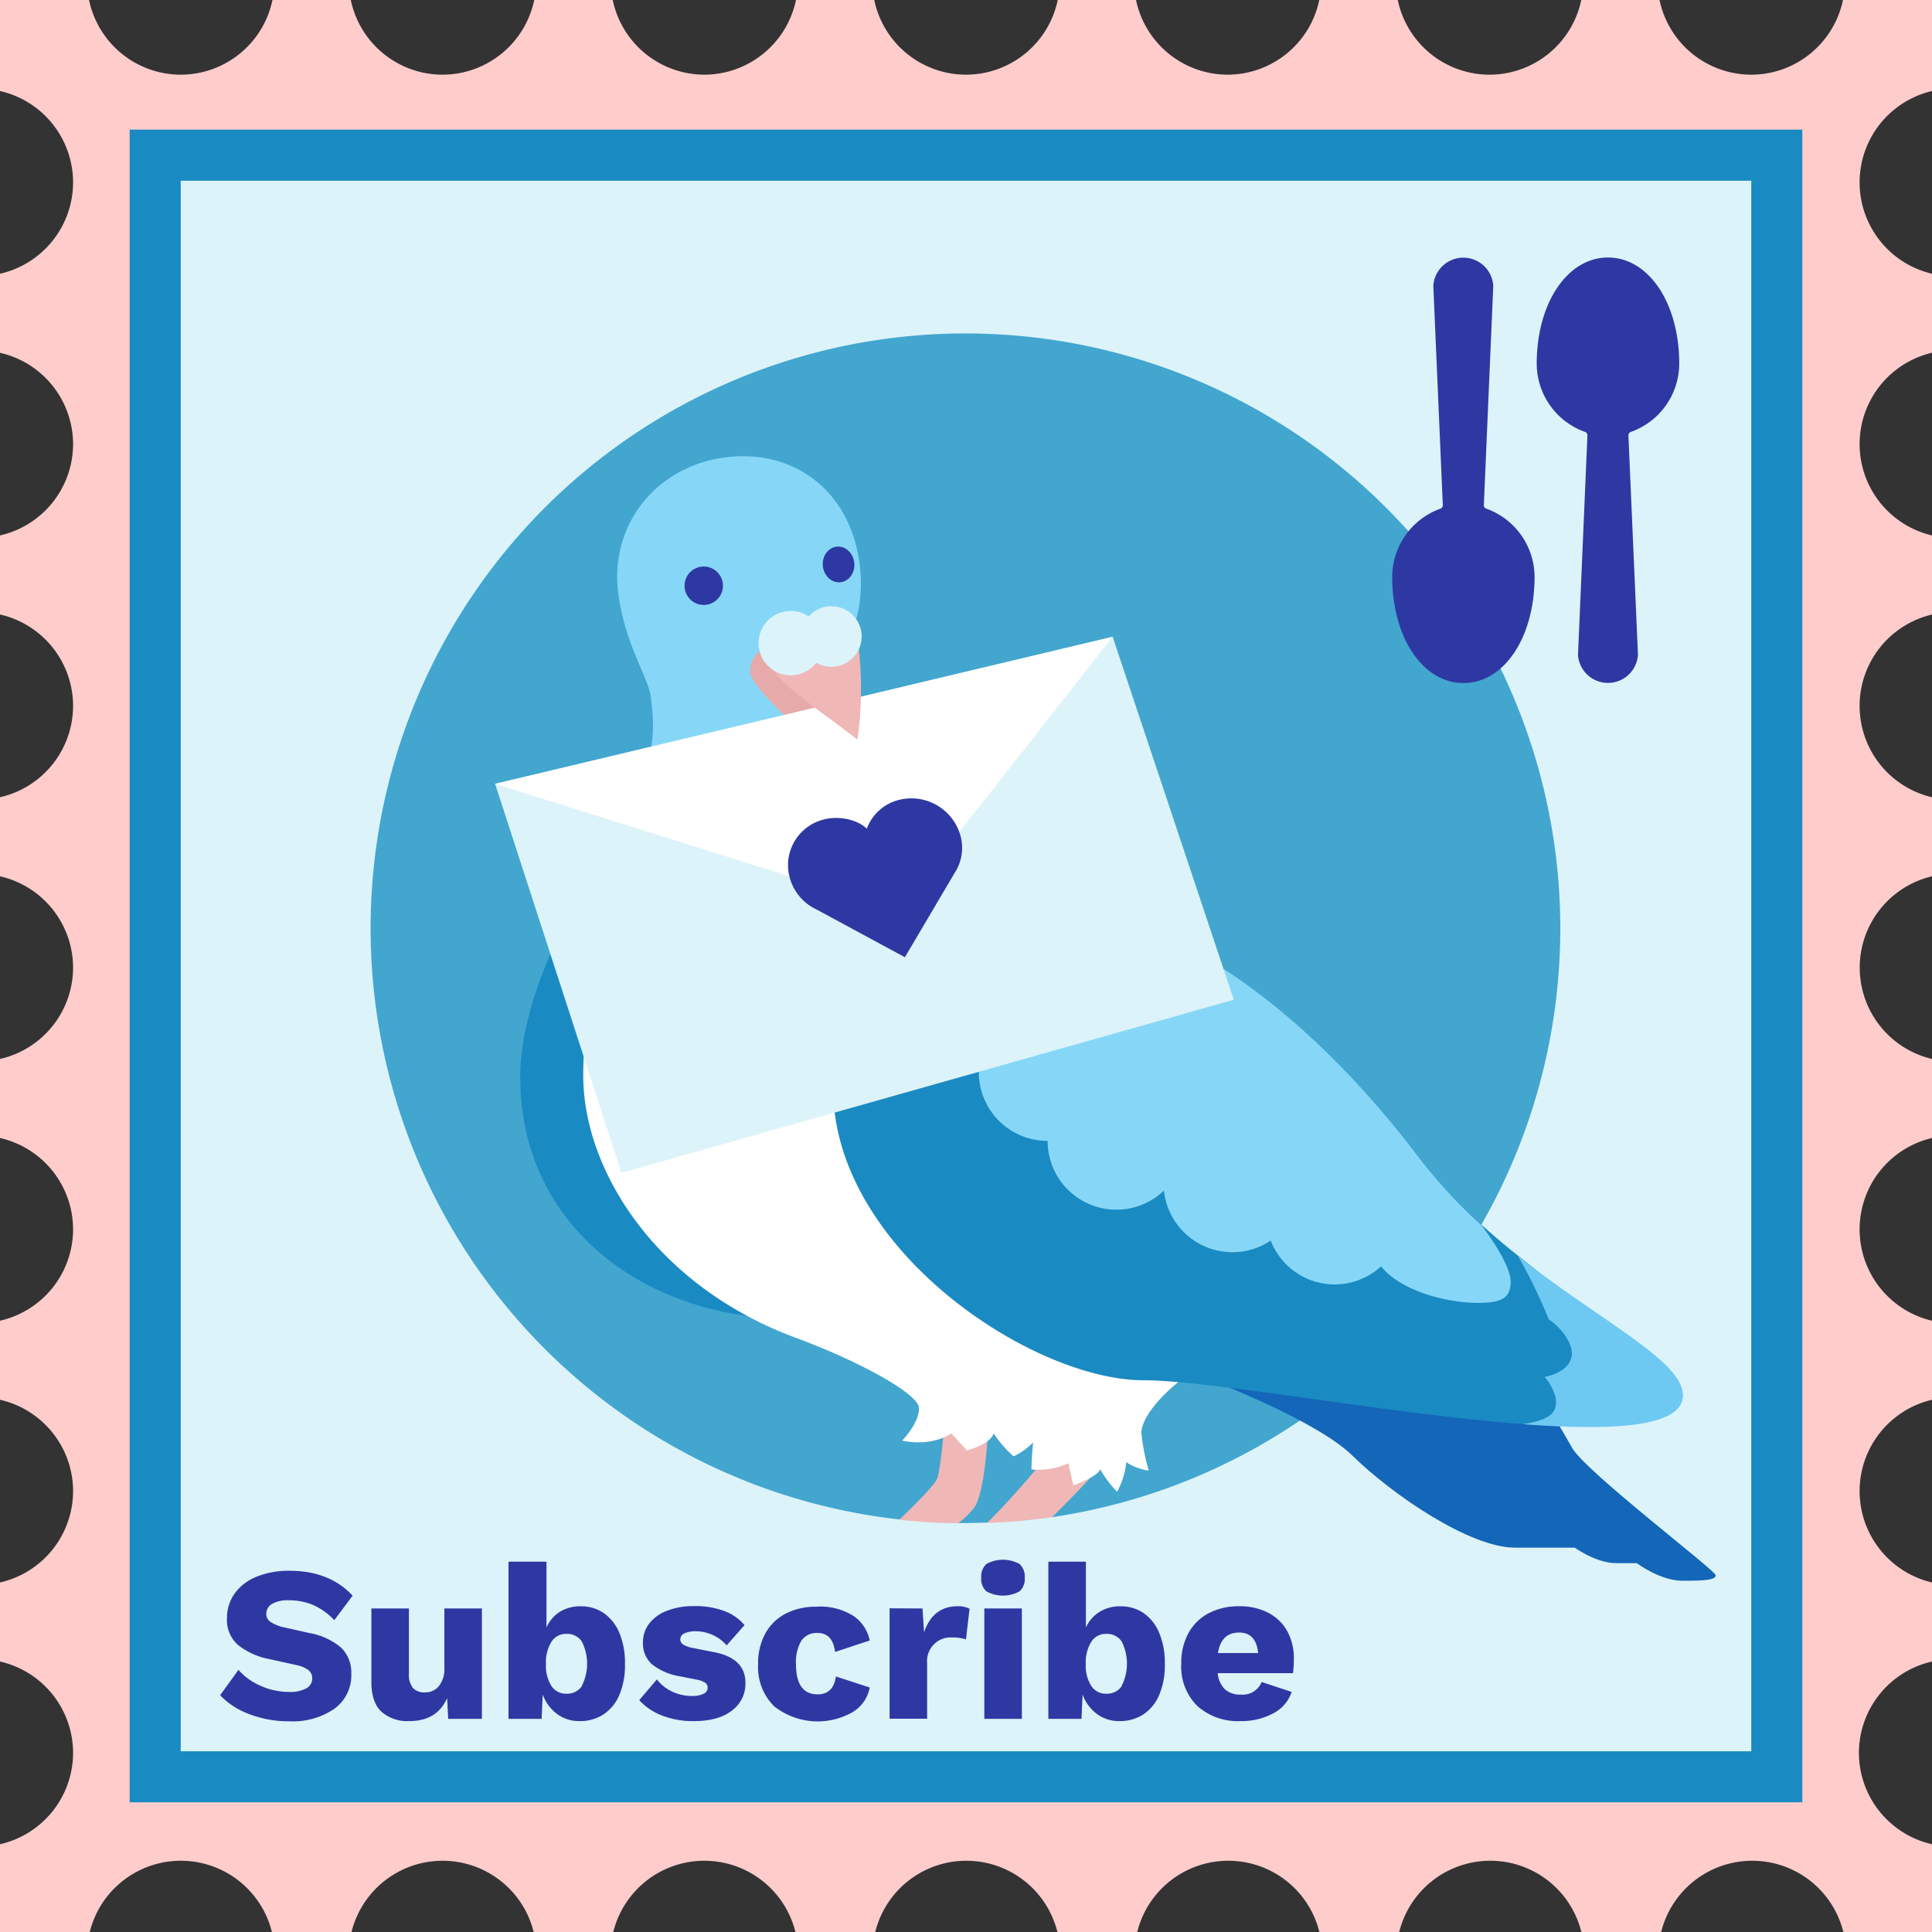 <svg xmlns="http://www.w3.org/2000/svg" viewBox="0 0 350 350"><rect x="0" y="0" width="350" height="350" fill="#333333" stroke="none"/><title>Artboard 6 copy 13</title><g id="Layer_1" data-name="Layer 1"><path d="M336.76,317.55A17,17,0,0,1,350,301V286.68a17,17,0,0,1,0-33.1V239.26a17,17,0,0,1,0-33.1V191.84a17,17,0,0,1,0-33.09V144.43a17,17,0,0,1,0-33.1V97a17,17,0,0,1,0-33.1V49.59a17,17,0,0,1,0-33.1V0H333.87a17,17,0,0,1-16.61,13.53A17,17,0,0,1,300.64,0H286.46a17,17,0,0,1-16.62,13.53A17,17,0,0,1,253.22,0H239a17,17,0,0,1-16.62,13.53A17,17,0,0,1,205.8,0H191.62A17,17,0,0,1,175,13.53,17,17,0,0,1,158.38,0H144.2a17,17,0,0,1-16.62,13.53A17,17,0,0,1,111,0H96.78A17,17,0,0,1,80.16,13.53,17,17,0,0,1,63.55,0H49.36A17,17,0,0,1,32.74,13.53,17,17,0,0,1,16.13,0H0V16.49A17,17,0,0,1,13.24,33,17,17,0,0,1,0,49.59V63.91A17,17,0,0,1,13.24,80.46,17,17,0,0,1,0,97v14.32a17,17,0,0,1,13.24,16.55A17,17,0,0,1,0,144.43v14.32A17,17,0,0,1,13.24,175.3,17,17,0,0,1,0,191.84v14.32a17,17,0,0,1,13.24,16.55A17,17,0,0,1,0,239.26v14.32a17,17,0,0,1,13.24,16.55A17,17,0,0,1,0,286.68V301a17,17,0,0,1,13.24,16.55A17,17,0,0,1,0,334.1V350H16.26a17,17,0,0,1,33,0H63.68a17,17,0,0,1,33,0H111.1a17,17,0,0,1,33,0h14.46a17,17,0,0,1,33,0h14.46a17,17,0,0,1,33,0h14.46a17,17,0,0,1,33,0h14.46a17,17,0,0,1,33,0H350V334.1A17,17,0,0,1,336.76,317.55Z" style="fill:#fcc"/><rect x="23.49" y="23.48" width="303.02" height="303.02" style="fill:#1a8ac2"/><rect x="32.74" y="32.74" width="284.52" height="284.52" style="fill:#dcf3f9"/><path d="M282.66,168.22a107.77,107.77,0,0,1-92.05,106.62,18.69,18.69,0,0,0-5.52-1c-1.93.17-6.27,2-6.27,2-1.3,0-2.61.07-3.92.07h-1.33s-2.92-2.17-4.7-2.28-5.94,1.63-5.94,1.63a107.76,107.76,0,1,1,119.73-107.1Z" style="fill:#42a6cf"/><path d="M176.64,272.92c1.39-2.27,2.4-10,2.4-17.39s-7.95,2.48-7.95,2.48-.63,7.71-1.27,9.73c-.34,1.11-3.83,4.63-6.89,7.57q5.25.58,10.64.65A15.11,15.11,0,0,0,176.64,272.92Z" style="fill:#f0b7b7"/><path d="M200.9,263.19c.76-2.65-12,1.52-12,1.52s-4.86,6-10.08,11.19a108.94,108.94,0,0,0,11.79-1.06C194.4,271.1,200.38,265,200.9,263.19Z" style="fill:#f0b7b7"/><path d="M116.57,213.22c-7.6-13.71-7.49-42-6.54-59.6-6.56,10.34-15.79,27.15-15.79,41.51,0,27.59,23.44,43.77,48.91,43.77C136.13,232.47,124.25,227.08,116.57,213.22Z" style="fill:#1a8ac2"/><path d="M105.66,194.82c0,17.24,13.22,38.17,38.45,47.51,12.34,4.58,22.38,10.34,22.38,12.77,0,2.81-3.06,5.87-3.06,5.87s4.85,1.28,8.93-1.28l2.81,3.07s4.08-1,4.85-3.07a20.69,20.69,0,0,0,3.61,4.14,12.63,12.63,0,0,0,3.53-2.52s-.29,2.82-.3,4.9a13.57,13.57,0,0,0,6.69-1.11l.89,4s4.6-1.66,4.85-2.94a22.07,22.07,0,0,0,3.07,4.09,13.42,13.42,0,0,0,1.66-5.36,10.38,10.38,0,0,0,4.08,1.53,39.37,39.37,0,0,1-1.33-6.82c0-4.55,9.88-13,14.22-13l-2.7-48.1s-58-32.46-91.7-33.3C109.52,164.84,105.66,181.86,105.66,194.82Z" style="fill:#fff"/><path d="M221,180.77c-1.78-.93-46-45-65.66-46.79l-1.75-17.58a25.28,25.28,0,0,0,2.22-13.46c-1.33-13.27-11.17-21.41-23.7-20.16s-21.43,11.53-20.18,24c1,9.55,5.61,16,6,19.63s1.25,9.38-2.69,17.06c-6.32,12.32-6.55,25.31-5,40.91a82.81,82.81,0,0,0,3.16,16.13l112.11-11.19Z" style="fill:#86d7f7"/><path d="M284.81,262.31S248,196.58,217,176.3l-9.7,70.12c4.34,0,30.37,10.08,37.65,17.23s21.32,16.72,29.49,16.72h10.84s3.83,2.81,7.54,2.81h3.7s4.21,3.19,8.29,3.19,6-.13,6-1S287.37,266.71,284.81,262.31Z" style="fill:#1466b8"/><path d="M296.08,251.05c0,5.81-3.84,8.19-20.2,6.94-24.19-1.85-56.61-7.94-68.69-7.94-20.26,0-56.25-23.85-56.25-52.88,0-20.25,14.84-33.52,35.1-33.52,27.45,0,74.83,50.81,77,53a116.24,116.24,0,0,0,12,10.85C290.05,239.43,296.08,244.81,296.08,251.05Z" style="fill:#1a8ac2"/><path d="M170.05,174.5a12.46,12.46,0,0,0,9.83,12.18,12.44,12.44,0,0,0,9.91,20,12.45,12.45,0,0,0,21.07,9,12.47,12.47,0,0,0,19.34,9.06,12.43,12.43,0,0,0,20,4.67c3.34,4.26,11.5,6.62,17.56,6.62,4.46,0,5.91-1,5.91-3.85,0-2.34-2.48-6.47-5.3-10.25a93,93,0,0,1-11.43-12.35c-17.55-23.19-43.43-45.91-70.88-45.91a41.17,41.17,0,0,0-12,1.71A12.37,12.37,0,0,0,170.05,174.5Z" style="fill:#86d7f7"/><path d="M275,227.54A91.44,91.44,0,0,1,280.56,239c2.72,1.87,4.19,4.45,4.19,6.21,0,2.22-2.17,3.66-4.92,4.24a9.53,9.53,0,0,1,1.94,3.55c.51,2.75-.72,4.05-5.1,4.87l-.79.13c16.36,1.25,29,.57,29-5.24C304.84,246.51,290.05,239.42,275,227.54Z" style="fill:#6ec9f2"/><path d="M153.88,124.22c.24,2.47.81,15.91-1.2,14.46-6.18-4.45-16.51-14.25-16.76-16.72a4.5,4.5,0,0,1,4-4.92C142.41,116.8,153.63,121.75,153.88,124.22Z" style="fill:#e6aaaa"/><polygon points="89.69 142 112.58 212.47 223.51 181.11 201.57 115.36 89.69 142" style="fill:#dcf3f9"/><polygon points="162.65 164.92 89.69 142 201.57 115.36 162.65 164.92" style="fill:#fff"/><circle cx="127.49" cy="106.11" r="3.48" style="fill:#2e38a3"/><ellipse cx="151.91" cy="102.26" rx="2.86" ry="3.24" transform="translate(-9.4 15.59) rotate(-5.7)" style="fill:#2e38a3"/><path d="M146.14,112c-4.15.41-7.45,4-7.16,7,.4,4,9.5,9.56,16.35,15a65.42,65.42,0,0,0,.22-16.74C155.19,113.65,150.29,111.59,146.14,112Z" style="fill:#f0b7b7"/><circle cx="143.25" cy="116.51" r="5.83" style="fill:#dcf3f9"/><circle cx="150.61" cy="115.31" r="5.49" style="fill:#dcf3f9"/><path d="M143.12,159.17a8.51,8.51,0,0,1,6.2-10.73c2.61-.68,6,0,7.71,1.69a8.33,8.33,0,0,1,5.68-5.18,9.23,9.23,0,0,1,11.22,6.21,8.28,8.28,0,0,1-1,7l-9,15.25-16.12-8.71A8.87,8.87,0,0,1,143.12,159.17Z" style="fill:#2e38a3"/><path d="M295.52,78.22a13.16,13.16,0,0,0,8.69-12.32c0-11-5.55-19.25-12.91-19.25s-12.91,8.27-12.91,19.25a13.17,13.17,0,0,0,8.68,12.32.66.66,0,0,1,.51.59l-1.71,39.83a5.44,5.44,0,0,0,10.86-.07L295,78.83A.68.68,0,0,1,295.52,78.22Z" style="fill:#2e38a3"/><path d="M260.89,92.17a13.18,13.18,0,0,0-8.68,12.33c0,11,5.55,19.24,12.91,19.24S278,115.47,278,104.5a13.18,13.18,0,0,0-8.68-12.33.66.66,0,0,1-.51-.58l1.71-39.83a5.44,5.44,0,0,0-10.86.06l1.72,39.75A.69.69,0,0,1,260.89,92.17Z" style="fill:#2e38a3"/><path d="M63.88,289.07l-3.32,4.44a12,12,0,0,0-3.76-2.72,11,11,0,0,0-4.44-.88,5.68,5.68,0,0,0-3.12.68,2.08,2.08,0,0,0-1,1.8,1.7,1.7,0,0,0,.78,1.44,7.08,7.08,0,0,0,2.54,1l4.44,1a12.11,12.11,0,0,1,5.8,2.66,6.24,6.24,0,0,1,1.84,4.7,7.45,7.45,0,0,1-3.08,6.38,13.31,13.31,0,0,1-8.08,2.26,20,20,0,0,1-7.26-1.28,13.83,13.83,0,0,1-5.34-3.44l3.32-4.6a11.1,11.1,0,0,0,4,2.88,12.53,12.53,0,0,0,5.16,1.12,6,6,0,0,0,3.1-.64A2,2,0,0,0,56.56,304a1.82,1.82,0,0,0-.66-1.42,5.28,5.28,0,0,0-2.22-.94l-4.88-1.08A13,13,0,0,1,43.12,298a6,6,0,0,1-2-4.84,7.59,7.59,0,0,1,1.36-4.44,9,9,0,0,1,3.94-3.06,15.53,15.53,0,0,1,6.1-1.1Q59.73,284.59,63.88,289.07Z" style="fill:#2e38a3"/><path d="M69.1,310.09q-1.81-1.69-1.82-5.34V291.39h6.8v11.76a3.9,3.9,0,0,0,.72,2.64,2.79,2.79,0,0,0,2.2.8,3.16,3.16,0,0,0,2.5-1.12,5,5,0,0,0,1-3.36V291.39h6.8v20H81.2l-.2-3.76c-1.23,2.78-3.51,4.16-6.84,4.16A7.09,7.09,0,0,1,69.1,310.09Z" style="fill:#2e38a3"/><path d="M109.38,292.23a8.17,8.17,0,0,1,2.84,3.62,14.21,14.21,0,0,1,1,5.62,13.77,13.77,0,0,1-1,5.54,7.86,7.86,0,0,1-2.88,3.56,7.69,7.69,0,0,1-4.34,1.22,6.64,6.64,0,0,1-4.1-1.3,7.67,7.67,0,0,1-2.58-3.5l-.2,4.4h-6V282.91H99v11.92A6.52,6.52,0,0,1,101.4,292a7,7,0,0,1,3.84-1A7.21,7.21,0,0,1,109.38,292.23Zm-4,13.22a8.9,8.9,0,0,0,0-8.12,3.24,3.24,0,0,0-2.78-1.34,3.09,3.09,0,0,0-2.7,1.44,7.08,7.08,0,0,0-1,4,6.85,6.85,0,0,0,1,4,3.1,3.1,0,0,0,2.7,1.4A3.22,3.22,0,0,0,105.42,305.45Z" style="fill:#2e38a3"/><path d="M120,310.81A10.82,10.82,0,0,1,115.8,308l3.2-3.76a7.36,7.36,0,0,0,2.72,2.18,8.13,8.13,0,0,0,3.64.82,4.65,4.65,0,0,0,2.06-.38,1.19,1.19,0,0,0,.78-1.1,1.11,1.11,0,0,0-.42-.9,3.92,3.92,0,0,0-1.58-.58l-2.8-.56a11.08,11.08,0,0,1-5.32-2.24,5.1,5.1,0,0,1-1.6-4,5.51,5.51,0,0,1,1-3.18,7.25,7.25,0,0,1,3.16-2.42,13.12,13.12,0,0,1,5.2-.92,15,15,0,0,1,5.34.88,8.82,8.82,0,0,1,3.7,2.56l-3.24,3.68a7,7,0,0,0-2.48-1.86,7.32,7.32,0,0,0-3-.7,5,5,0,0,0-2.18.38,1.2,1.2,0,0,0-.74,1.1,1.07,1.07,0,0,0,.52.92,5.34,5.34,0,0,0,1.84.64l3.64.72q5.81,1.08,5.8,5.6a6,6,0,0,1-2.44,5q-2.44,1.92-7,1.92A15.61,15.61,0,0,1,120,310.81Z" style="fill:#2e38a3"/><path d="M154.62,292.75a7.09,7.09,0,0,1,2.94,4.44l-6.28,2.08q-.41-3.43-3.16-3.44a3.35,3.35,0,0,0-2.92,1.36,7.55,7.55,0,0,0-1,4.28q0,5.47,3.92,5.48,2.84,0,3.32-3.24l6.12,2a6.62,6.62,0,0,1-3,4.4,12.75,12.75,0,0,1-14.32-1,10,10,0,0,1-2.9-7.64,11.18,11.18,0,0,1,1.32-5.58,8.87,8.87,0,0,1,3.7-3.58,11.83,11.83,0,0,1,5.5-1.24A11.23,11.23,0,0,1,154.62,292.75Z" style="fill:#2e38a3"/><path d="M167.12,291.39l.28,4.32c1.07-3.14,3.09-4.72,6.08-4.72a4.52,4.52,0,0,1,2.16.44L175,297a7.56,7.56,0,0,0-2.52-.36,4.27,4.27,0,0,0-4.52,4.64v10.08h-6.8v-20Z" style="fill:#2e38a3"/><path d="M178.7,288.29a3,3,0,0,1-.94-2.46,3.07,3.07,0,0,1,.94-2.5,6.24,6.24,0,0,1,6,0,3.07,3.07,0,0,1,.94,2.5,3,3,0,0,1-.94,2.46,6.24,6.24,0,0,1-6,0Zm-.38,23.1v-20h6.8v20Z" style="fill:#2e38a3"/><path d="M207.18,292.23a8.17,8.17,0,0,1,2.84,3.62,14.21,14.21,0,0,1,1,5.62,13.77,13.77,0,0,1-1,5.54,7.86,7.86,0,0,1-2.88,3.56,7.69,7.69,0,0,1-4.34,1.22,6.64,6.64,0,0,1-4.1-1.3,7.67,7.67,0,0,1-2.58-3.5l-.2,4.4h-6V282.91h6.8v11.92A6.52,6.52,0,0,1,199.2,292a7,7,0,0,1,3.84-1A7.24,7.24,0,0,1,207.18,292.23Zm-4,13.22a8.9,8.9,0,0,0,0-8.12,3.24,3.24,0,0,0-2.78-1.34,3.09,3.09,0,0,0-2.7,1.44,7,7,0,0,0-1,4,6.78,6.78,0,0,0,1,4,3.1,3.1,0,0,0,2.7,1.4A3.22,3.22,0,0,0,203.22,305.45Z" style="fill:#2e38a3"/><path d="M234.24,303.11H220.6a4.7,4.7,0,0,0,1.32,2.94,4.11,4.11,0,0,0,2.88.94,3.69,3.69,0,0,0,3.76-2.28l5.44,1.8a6.82,6.82,0,0,1-3.38,3.9,12,12,0,0,1-5.82,1.38,11,11,0,0,1-7.9-2.74,10,10,0,0,1-2.9-7.66,11.18,11.18,0,0,1,1.32-5.58,8.88,8.88,0,0,1,3.68-3.58,11.68,11.68,0,0,1,5.48-1.24,11.11,11.11,0,0,1,5.32,1.2,8.27,8.27,0,0,1,3.42,3.36,10.17,10.17,0,0,1,1.18,4.92A22.55,22.55,0,0,1,234.24,303.11Zm-13.6-3.64h7.28q-.36-3.72-3.44-3.72Q221.24,295.75,220.64,299.47Z" style="fill:#2e38a3"/></g></svg>